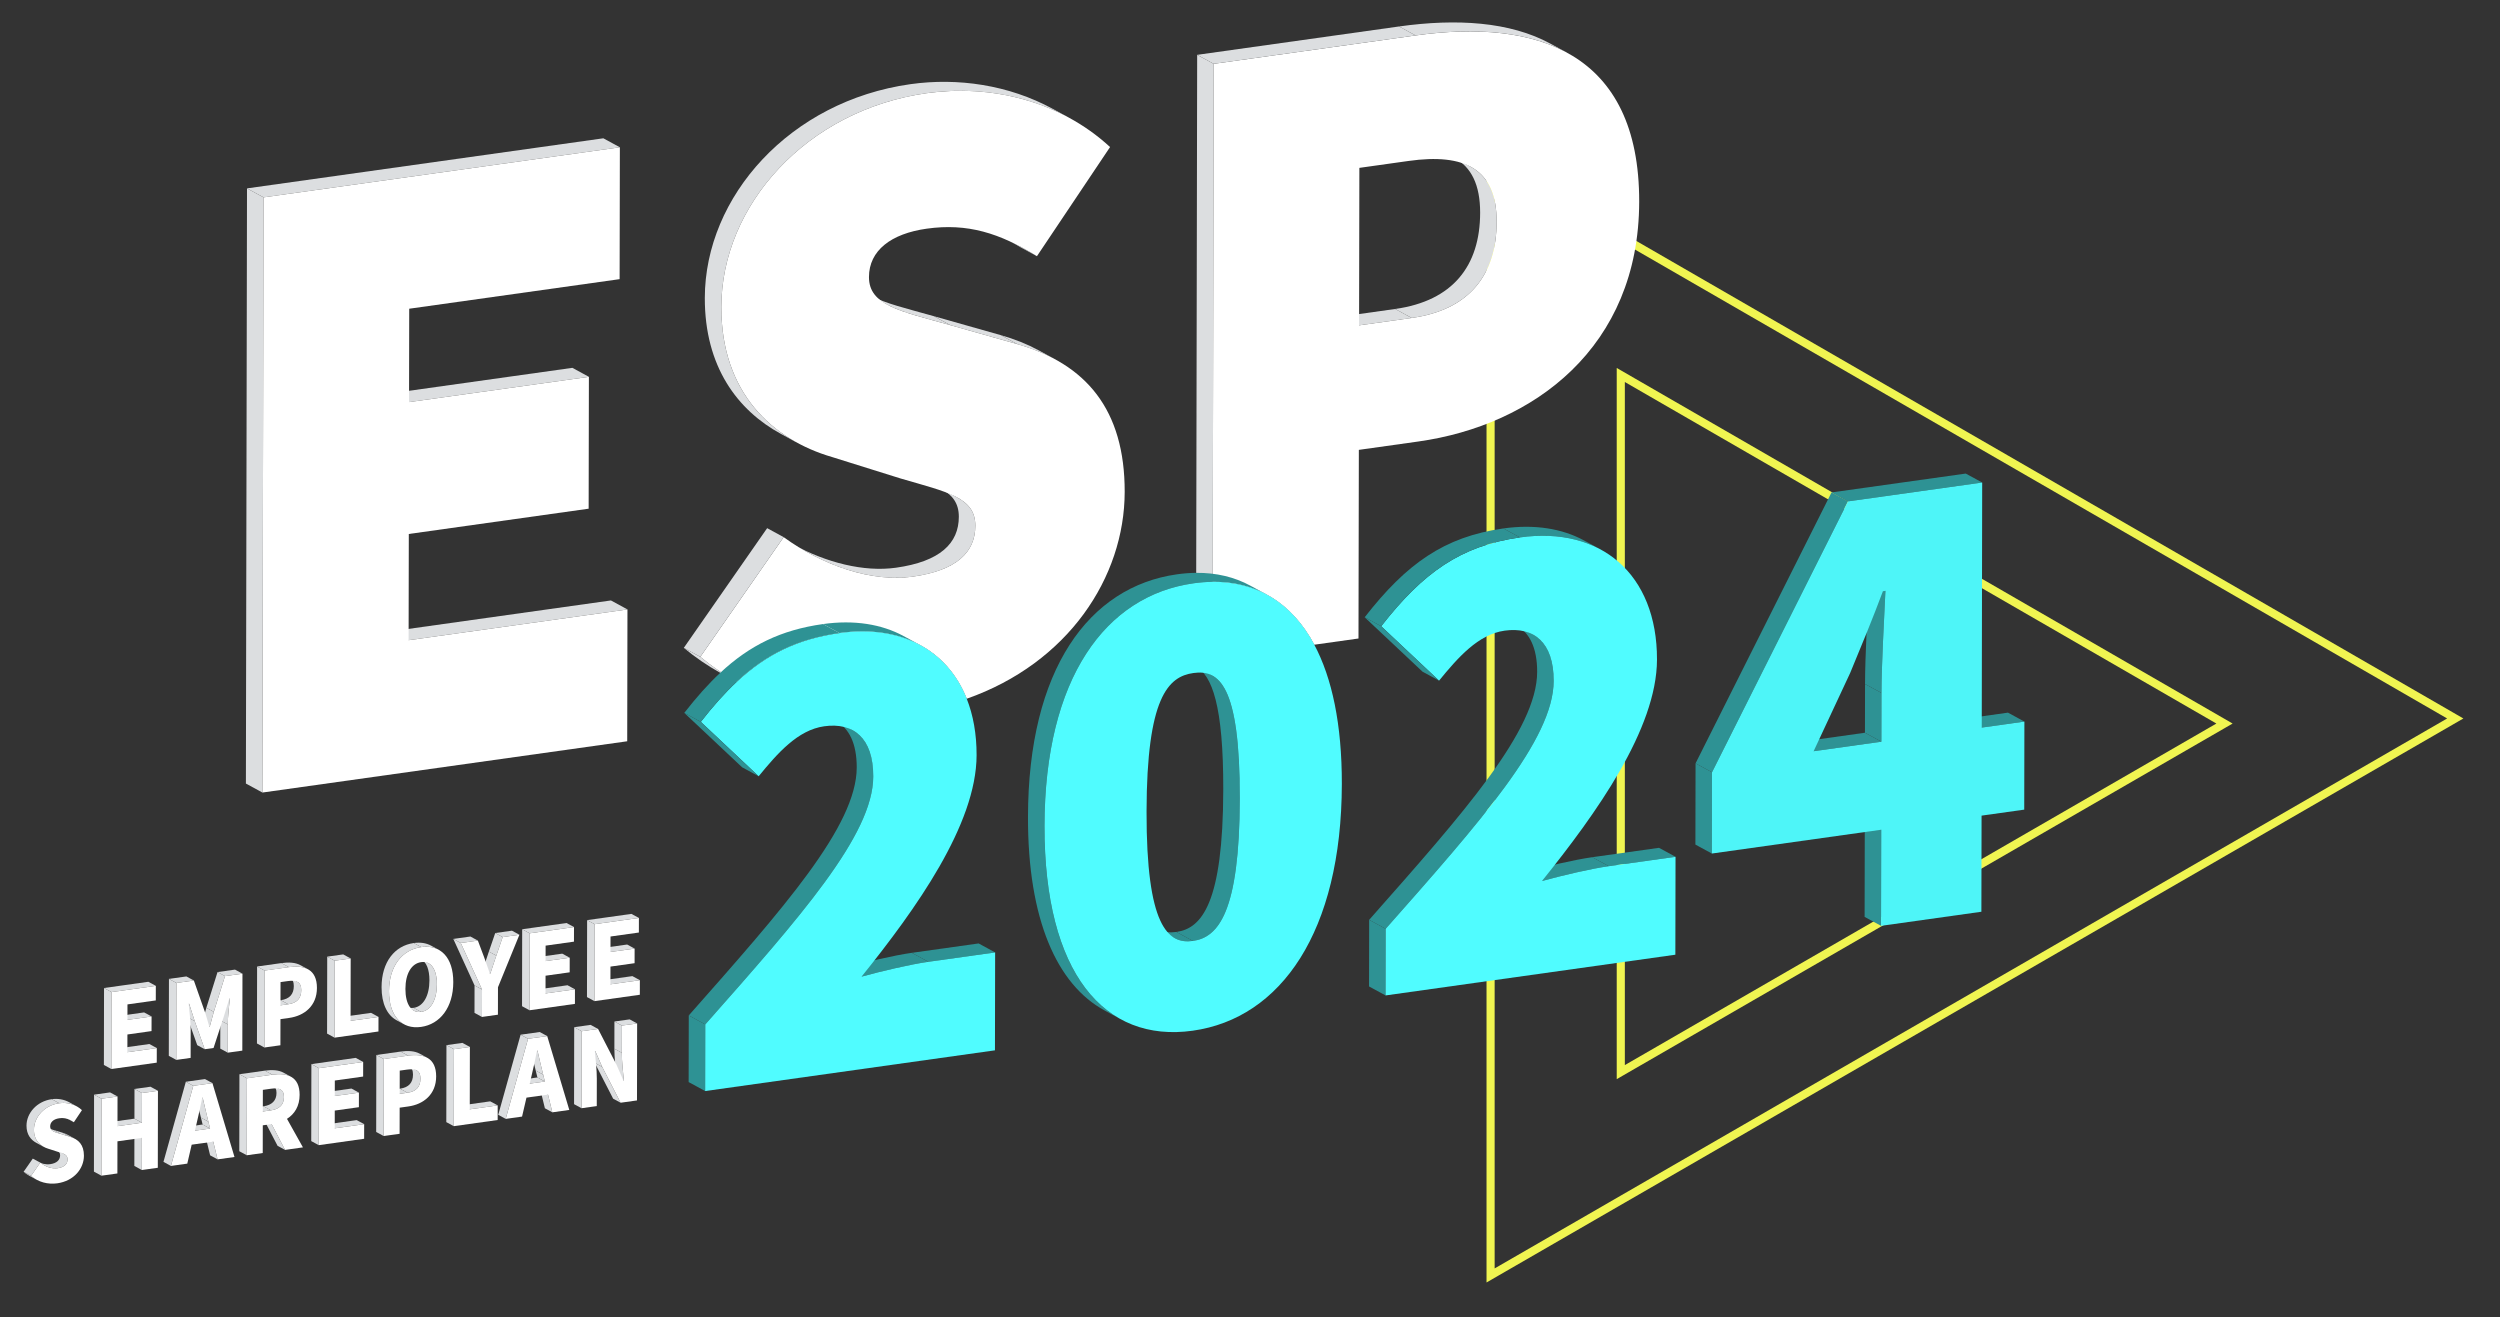 <?xml version="1.0" encoding="UTF-8"?><svg id="Elements" xmlns="http://www.w3.org/2000/svg" xmlns:xlink="http://www.w3.org/1999/xlink" viewBox="0 0 610.875 321.905"><rect x="0" y="0" width="610.875" height="321.905" fill="#333333" stroke="none"/><defs><style>.cls-1{fill:#fff;}.cls-2{fill:#4ef5f8;}.cls-3{stroke:#f0f551;stroke-miterlimit:10;stroke-width:1.984px;}.cls-3,.cls-4,.cls-5,.cls-6{fill:none;}.cls-7{fill:#50fcff;}.cls-8{fill:#2e9294;}.cls-4{isolation:isolate;}.cls-9{fill:#dcdee0;}.cls-6{clip-path:url(#clippath);}</style><clipPath id="clippath"><path class="cls-5" d="m459.741,169.325l-4.018-2.186c.013-7.119.639-17.794.963-24.948l4.018,2.186c-.324,7.155-.95,17.829-.963,24.948Z"/></clipPath></defs><polygon class="cls-3" points="599.942 175.559 364.225 39.461 364.225 311.657 599.942 175.559"/><polygon class="cls-3" points="543.556 176.798 396.039 91.628 396.039 261.972 543.556 176.798"/><g class="cls-4"><polygon class="cls-9" points="99.843 156.43 95.807 154.235 149.284 146.719 153.32 148.915 99.843 156.43"/><polygon class="cls-9" points="99.951 98.252 95.915 96.057 139.86 89.881 143.896 92.076 99.951 98.252"/><polygon class="cls-9" points="64.12 193.657 60.085 191.461 60.355 46.03 64.391 48.225 64.12 193.657"/><polygon class="cls-9" points="64.391 48.225 60.355 46.03 147.428 33.792 151.464 35.988 64.391 48.225"/></g><polygon class="cls-9" points="296.329 142.17 292.293 139.974 292.528 13.4 296.564 15.595 296.329 142.17"/><path class="cls-9" d="m355.364,38.574l4.036,2.195c4.115,2.239,6.321,6.543,6.309,13.425-.024,12.977-6.671,21.518-20.761,23.498l-4.036-2.195c14.09-1.98,20.737-10.521,20.761-23.498.013-6.882-2.193-11.187-6.309-13.425Z"/><path class="cls-9" d="m257.2,26.577c-10.749-5.847-23.206-7.631-34.734-6.01-29.43,4.136-50.199,27.411-50.245,52.242-.031,16.779,7.989,27.444,18.597,33.214l4.036,2.195c-10.608-5.77-18.628-16.435-18.597-33.214.046-24.831,20.815-48.106,50.245-52.242,11.528-1.62,23.985.163,34.734,6.01l-4.036-2.195Z"/><path class="cls-9" d="m244.527,81.887c3.388.969,6.48,2.197,9.256,3.708l4.036,2.195c-2.776-1.51-5.868-2.739-9.256-3.708-1.211-.659-2.825-1.537-4.036-2.195Z"/><path class="cls-9" d="m245.831,58.358l4.036,2.195c1.153.627,2.32,1.31,3.509,2.048l-4.036-2.195c-1.188-.737-2.355-1.42-3.509-2.048Z"/><polygon class="cls-9" points="232.203 79.449 228.167 77.254 244.527 81.887 248.563 84.082 232.203 79.449"/><path class="cls-9" d="m216.813,74.448l-4.036-2.195c3.448,1.876,8.745,3.135,15.389,5.002l4.036,2.195c-6.644-1.867-11.941-3.126-15.389-5.002Z"/><path class="cls-9" d="m197.765,135.219l-4.036-2.195c8.19,4.455,17.34,6.802,25.202,5.697,10.782-1.515,15.347-5.96,15.359-12.445.006-3.329-1.563-5.354-4.453-6.926l4.036,2.195c2.89,1.572,4.459,3.597,4.453,6.926-.012,6.484-4.577,10.929-15.359,12.445-7.862,1.105-17.013-1.242-25.202-5.697Z"/><path class="cls-9" d="m175.987,164.403c-3.116-1.739-6.101-3.767-8.898-6.097l4.036,2.195c2.797,2.33,5.782,4.358,8.898,6.097-1.211-.659-2.825-1.537-4.036-2.195Z"/><polygon class="cls-9" points="332.09 79.5 328.054 77.305 340.911 75.498 344.947 77.693 332.09 79.5"/><polygon class="cls-1" points="151.464 35.988 151.404 68.211 99.993 75.436 99.951 98.252 143.896 92.076 143.836 124.299 99.891 130.476 99.843 156.43 153.32 148.915 153.26 181.129 64.12 193.657 64.391 48.225 151.464 35.988"/><path class="cls-1" d="m345.9,8.661c29.438-4.137,54.705,3.946,54.637,40.639-.066,35.578-25.8,54.623-53.989,58.585l-14.515,2.04-.086,46.091-10.799,1.518c-5.532-10.357-14.176-15.456-24.82-15.364l.235-126.575,49.336-6.934Zm-.953,69.032c14.09-1.98,20.737-10.521,20.761-23.498.024-12.977-7.841-16.79-21.523-14.867l-12.024,1.69-.071,38.483,12.857-1.807"/><path class="cls-1" d="m226.502,22.762c15.34-2.156,32.326,1.715,44.742,13.169l-17.868,26.67c-9.111-5.652-16.979-8.124-26.935-6.725-8.707,1.224-14.097,5.335-14.109,11.819-.013,6.943,7.649,8.321,19.871,11.754l16.36,4.633c16.784,4.798,26.294,15.986,26.256,36.122-.039,20.916-13.846,41.825-38.597,50.533-4.773-12.048-16.265-18.136-31.083-16.054-10.271,1.444-17.909,5.193-25.116,11.915-3.116-1.739-6.101-3.767-8.898-6.097l20.363-29.251c9.517,6.934,21.53,11.063,31.479,9.665,10.782-1.515,15.347-5.96,15.359-12.445.013-6.943-6.824-8.212-18.214-11.538l-16.776-5.249c-14.503-4.22-27.119-15.645-27.08-36.681.046-24.831,20.815-48.105,50.245-52.242Z"/><path class="cls-9" d="m378.824,10.654l4.036,2.195c-9.844-5.355-22.928-6.16-36.959-4.188l-4.036-2.195c14.031-1.972,27.115-1.168,36.959,4.188Z"/><polygon class="cls-9" points="171.125 160.501 167.089 158.306 187.453 129.055 191.488 131.251 171.125 160.501"/><g class="cls-4"><polygon class="cls-9" points="296.564 15.595 292.528 13.4 341.864 6.466 345.9 8.661 296.564 15.595"/></g><g class="cls-4"><polygon class="cls-8" points="484.237 177.785 480.219 175.599 490.644 174.134 494.662 176.32 484.237 177.785"/><polygon class="cls-8" points="459.635 226.229 455.617 224.043 455.66 200.558 459.679 202.744 459.635 226.229"/><polygon class="cls-8" points="459.719 181.231 455.7 179.045 455.722 167.139 459.741 169.325 459.719 181.231"/><polygon class="cls-8" points="443.16 183.558 439.142 181.372 455.7 179.045 459.719 181.231 443.16 183.558"/><g class="cls-4"><g class="cls-6"><path class="cls-8" d="m459.741,169.325l-4.018-2.186c.013-7.119.639-17.794.963-24.948l4.018,2.186c-.324,7.155-.95,17.829-.963,24.948"/></g></g><polygon class="cls-8" points="418.291 208.561 414.272 206.375 414.309 186.523 418.328 188.709 418.291 208.561"/><polygon class="cls-8" points="451.551 122.511 447.532 120.325 480.33 115.716 484.348 117.902 451.551 122.511"/><polygon class="cls-8" points="418.328 188.709 414.309 186.523 447.532 120.325 451.551 122.511 418.328 188.709"/><path class="cls-2" d="m484.237,177.785l10.425-1.465-.04,21.514-10.425,1.465-.044,23.485-24.519,3.446.044-23.485-41.388,5.817.037-19.852,33.223-66.198,32.798-4.609-.111,59.883Zm-24.496-8.46c.013-7.119.639-17.794.963-24.948l-.614.086c-2.468,6.63-5.232,13.309-8.003,19.982l-8.927,19.113,16.558-2.327.022-11.906"/></g><g class="cls-4"><polygon class="cls-9" points="31.126 257.105 29.302 256.113 36.487 255.103 38.311 256.095 31.126 257.105"/><polygon class="cls-9" points="31.14 249.203 29.317 248.211 35.212 247.382 37.036 248.374 31.14 249.203"/><polygon class="cls-9" points="27.21 261.217 25.386 260.225 25.421 241.42 27.245 242.412 27.21 261.217"/><polygon class="cls-9" points="27.245 242.412 25.421 241.42 36.251 239.898 38.075 240.89 27.245 242.412"/><polygon class="cls-1" points="38.075 240.89 38.068 244.452 31.147 245.425 31.14 249.203 37.036 248.374 37.029 251.945 31.134 252.774 31.126 257.105 38.311 256.095 38.304 259.658 27.21 261.217 27.245 242.412 38.075 240.89"/></g><g class="cls-4"><polygon class="cls-9" points="55.647 257.22 53.823 256.228 53.836 249.329 55.66 250.321 55.647 257.22"/><path class="cls-9" d="m55.66,250.321l-1.823-.992c.003-1.833.329-4.619.517-6.46l1.823.992c-.188,1.842-.513,4.627-.516,6.46Z"/><polygon class="cls-9" points="51.15 250.877 49.326 249.885 49.431 249.87 51.254 250.862 51.15 250.877"/><path class="cls-9" d="m51.254,250.862l-1.823-.992c.347-1.207.645-2.45.992-3.614l1.823.992c-.347,1.164-.645,2.407-.992,3.614Z"/><polygon class="cls-9" points="54.977 238.514 53.153 237.523 57.423 236.922 59.246 237.914 54.977 238.514"/><polygon class="cls-9" points="52.246 247.248 50.422 246.256 53.153 237.523 54.977 238.514 52.246 247.248"/><polygon class="cls-9" points="50.018 256.377 48.195 255.386 45.757 248.528 47.581 249.52 50.018 256.377"/><polygon class="cls-9" points="47.581 249.52 45.757 248.528 44.388 244.269 46.211 245.261 47.581 249.52"/><polygon class="cls-9" points="43.07 258.988 41.247 257.996 41.282 239.191 43.105 240.183 43.07 258.988"/><polygon class="cls-9" points="43.105 240.183 41.282 239.191 45.543 238.592 47.367 239.584 43.105 240.183"/><path class="cls-1" d="m59.246,237.914l-.035,18.805-3.565.501.013-6.899c.003-1.833.329-4.619.517-6.46l-.104.015-1.426,4.652-2.465,7.546-2.163.304-2.438-6.857-1.369-4.259-.112.016c.181,1.79.496,4.485.493,6.318l-.013,6.899-3.509.493.035-18.805,4.262-.599,2.796,7.957c.342,1.067.645,2.226.987,3.336l.104-.015c.347-1.207.645-2.45.992-3.614l2.731-8.734,4.27-.6Z"/></g><g class="cls-4"><path class="cls-9" d="m70.862,238.939l1.823.992c.612.333.93.976.929,2.014-.004,1.954-1.023,3.143-3.17,3.445l-1.823-.992c2.147-.302,3.166-1.491,3.17-3.445.002-1.039-.317-1.682-.929-2.014Z"/><polygon class="cls-9" points="68.538 245.659 66.714 244.667 68.621 244.399 70.444 245.391 68.538 245.659"/><path class="cls-9" d="m73.422,235.843l1.823.992c-1.223-.665-2.861-.767-4.665-.514l-1.823-.992c1.804-.254,3.442-.151,4.665.514Z"/><polygon class="cls-9" points="64.645 237.156 62.822 236.164 68.758 235.33 70.581 236.321 64.645 237.156"/><polygon class="cls-9" points="64.61 255.96 62.787 254.969 62.822 236.164 64.645 237.156 64.61 255.96"/><path class="cls-1" d="m70.581,236.321c3.805-.535,6.87.513,6.862,5.086-.008,4.418-3.112,6.808-6.773,7.322l-2.139.301-.012,6.381-3.909.549.035-18.805,5.936-.834Zm-.137,9.069c2.147-.302,3.166-1.491,3.17-3.445.004-1.971-1.149-2.518-3.263-2.221l-1.802.253-.011,5.68,1.906-.268"/></g><g class="cls-4"><polygon class="cls-9" points="85.66 249.441 83.837 248.449 90.662 247.49 92.485 248.482 85.66 249.441"/><polygon class="cls-9" points="81.745 253.552 79.921 252.56 79.956 233.756 81.78 234.748 81.745 253.552"/><polygon class="cls-9" points="81.78 234.748 79.956 233.756 83.865 233.206 85.689 234.198 81.78 234.748"/><polygon class="cls-1" points="85.689 234.198 85.66 249.441 92.485 248.482 92.478 252.044 81.745 253.552 81.78 234.748 85.689 234.198"/></g><g class="cls-4"><polygon class="cls-9" points="117.767 248.49 115.944 247.498 115.956 240.789 117.78 241.781 117.767 248.49"/><polygon class="cls-9" points="119.709 237.905 117.885 236.913 117.99 236.898 119.813 237.89 119.709 237.905"/><path class="cls-9" d="m119.813,237.89l-1.823-.992c.491-1.53.99-2.905,1.466-4.381l1.823.992c-.475,1.476-.974,2.851-1.466,4.381Z"/><polygon class="cls-9" points="121.279 233.51 119.455 232.518 121.009 227.986 122.833 228.978 121.279 233.51"/><polygon class="cls-9" points="122.833 228.978 121.009 227.986 125.095 227.412 126.918 228.404 122.833 228.978"/><polygon class="cls-9" points="112.587 230.418 110.764 229.426 114.945 228.838 116.769 229.83 112.587 230.418"/><polygon class="cls-9" points="117.78 241.781 115.956 240.789 110.764 229.426 112.587 230.418 117.78 241.781"/><path class="cls-1" d="m126.918,228.404l-5.237,12.828-.012,6.709-3.901.548.012-6.709-5.192-11.363,4.181-.588,1.538,4.097c.462,1.344.908,2.586,1.402,3.978l.104-.015c.491-1.53.99-2.905,1.466-4.381l1.554-4.532,4.085-.574Z"/></g><g class="cls-4"><path class="cls-9" d="m101.149,246.975l-1.823-.992c.506.275,1.094.377,1.749.285l1.823.992c-.655.092-1.243-.01-1.749-.285Z"/><path class="cls-9" d="m102.908,234.392l1.823.992c1.279.696,2.029,2.492,2.024,5.171-.007,3.77-1.501,6.374-3.856,6.705l-1.823-.992c2.355-.331,3.849-2.935,3.856-6.705.005-2.679-.744-4.475-2.024-5.171Z"/><path class="cls-9" d="m105.351,231.074l1.823.992c-1.19-.647-2.629-.873-4.247-.645l-1.823-.992c1.618-.227,3.057-.002,4.247.645Z"/><path class="cls-9" d="m98.713,250.282l-1.823-.992c-2.279-1.24-3.661-4.028-3.653-8.083.011-6.147,3.206-10.123,7.868-10.778l1.823.992c-4.662.655-7.857,4.631-7.868,10.778-.008,4.055,1.374,6.843,3.653,8.083Z"/><path class="cls-1" d="m102.928,231.421c4.662-.655,7.844,2.45,7.832,8.571-.011,6.147-3.206,10.278-7.868,10.934-4.662.655-7.843-2.58-7.832-8.727.011-6.147,3.206-10.123,7.868-10.778Zm-.029,15.839c2.355-.331,3.849-2.935,3.856-6.705.007-3.77-1.479-5.791-3.834-5.46s-3.849,2.771-3.856,6.541c-.007,3.77,1.47,5.956,3.834,5.624"/></g><g class="cls-4"><polygon class="cls-9" points="133.298 242.746 131.475 241.754 138.668 240.743 140.491 241.735 133.298 242.746"/><polygon class="cls-9" points="133.313 234.843 131.489 233.852 137.385 233.023 139.208 234.015 133.313 234.843"/><polygon class="cls-9" points="129.382 246.857 127.559 245.865 127.594 227.061 129.417 228.053 129.382 246.857"/><polygon class="cls-9" points="129.417 228.053 127.594 227.061 138.432 225.537 140.255 226.529 129.417 228.053"/><polygon class="cls-1" points="140.255 226.529 140.249 230.091 133.32 231.065 133.313 234.843 139.208 234.015 139.202 237.586 133.306 238.414 133.298 242.746 140.491 241.735 140.485 245.297 129.382 246.857 129.417 228.053 140.255 226.529"/></g><g class="cls-4"><polygon class="cls-9" points="149.159 240.517 147.335 239.525 154.528 238.514 156.352 239.506 149.159 240.517"/><polygon class="cls-9" points="149.173 232.614 147.35 231.622 153.246 230.794 155.069 231.786 149.173 232.614"/><polygon class="cls-9" points="145.251 244.627 143.427 243.635 143.462 224.83 145.286 225.822 145.251 244.627"/><polygon class="cls-9" points="145.286 225.822 143.462 224.83 154.292 223.308 156.116 224.3 145.286 225.822"/><polygon class="cls-1" points="156.116 224.3 156.109 227.862 149.18 228.836 149.173 232.614 155.069 231.786 155.062 235.357 149.167 236.185 149.159 240.517 156.352 239.506 156.345 243.068 145.251 244.627 145.286 225.822 156.116 224.3"/></g><g class="cls-4"><path class="cls-9" d="m16.482,277.268l1.823.992c-.367-.2-.774-.363-1.217-.494l-1.823-.992c.442.131.849.294,1.217.494Z"/><path class="cls-9" d="m15.542,272.799l1.823.992c.227.124.454.266.683.425l-1.823-.992c-.229-.159-.455-.301-.683-.425Z"/><path class="cls-9" d="m10.856,284.774l-1.823-.992c1.023.557,2.174.831,3.224.684,1.634-.23,2.428-1.041,2.431-2.157.001-.642-.285-1.007-.788-1.281l1.823.992c.503.274.789.639.788,1.281-.002,1.115-.796,1.927-2.431,2.157-1.05.148-2.201-.127-3.224-.684Z"/><polygon class="cls-9" points="14.888 277.098 13.064 276.106 15.265 276.774 17.089 277.765 14.888 277.098"/><polygon class="cls-9" points="7.589 287.321 5.766 286.329 8.014 283.1 9.837 284.092 7.589 287.321"/><path class="cls-9" d="m8.943,288.266l-1.823-.992c-.48-.261-.935-.576-1.354-.946l1.823.992c.419.369.874.684,1.354.946Z"/><path class="cls-9" d="m13.04,276.458l-1.823-.992c.468.254,1.113.427,1.847.64l1.823.992c-.735-.213-1.38-.386-1.847-.64Z"/><path class="cls-9" d="m16.902,269.329l1.823.992c-1.288-.701-2.798-.95-4.256-.745l-1.823-.992c1.459-.205,2.968.044,4.256.745Z"/><path class="cls-9" d="m10.672,280.23l-1.823-.992c-1.325-.721-2.378-2.022-2.374-4.177.006-3.121,2.574-5.971,6.17-6.477l1.823.992c-3.597.505-6.165,3.356-6.17,6.477-.004,2.154,1.049,3.456,2.374,4.177Z"/><path class="cls-1" d="m14.469,269.576c1.987-.279,4.068.284,5.555,1.683l-1.976,2.957c-1.136-.791-2.224-1.157-3.586-.965-1.346.189-2.204.915-2.206,1.996-.002,1.15,1.127,1.415,2.631,1.852l2.201.667c2.113.628,3.424,1.973,3.419,4.637-.006,3.121-2.406,6.164-6.523,6.742-2.251.316-4.636-.273-6.395-1.824l2.248-3.229c1.223.995,2.824,1.565,4.242,1.366,1.634-.23,2.428-1.041,2.431-2.157.002-1.185-.974-1.428-2.487-1.889l-2.241-.722c-1.793-.543-3.488-1.904-3.483-4.636.006-3.121,2.574-5.971,6.17-6.477Z"/></g><g class="cls-4"><polygon class="cls-9" points="34.652 285.894 32.828 284.902 32.843 277.052 34.666 278.044 34.652 285.894"/><polygon class="cls-9" points="34.673 274.335 32.85 273.343 32.863 266.089 34.687 267.081 34.673 274.335"/><polygon class="cls-9" points="34.687 267.081 32.863 266.089 36.772 265.539 38.596 266.531 34.687 267.081"/><polygon class="cls-9" points="28.705 275.173 26.882 274.181 32.85 273.343 34.673 274.335 28.705 275.173"/><polygon class="cls-9" points="24.81 268.469 22.986 267.477 26.895 266.928 28.719 267.919 24.81 268.469"/><polygon class="cls-9" points="24.775 287.282 22.951 286.29 22.986 267.477 24.81 268.469 24.775 287.282"/><polygon class="cls-1" points="38.596 266.531 38.561 285.345 34.652 285.894 34.666 278.044 28.699 278.882 28.684 286.733 24.775 287.282 24.81 268.469 28.719 267.919 28.705 275.173 34.673 274.335 34.687 267.081 38.596 266.531"/></g><g class="cls-4"><polygon class="cls-9" points="53.164 283.292 51.34 282.301 50.287 277.971 52.11 278.963 53.164 283.292"/><polygon class="cls-9" points="51.331 275.762 49.508 274.77 49.099 273.09 50.923 274.082 51.331 275.762"/><polygon class="cls-9" points="47.63 276.282 45.807 275.29 49.508 274.77 51.331 275.762 47.63 276.282"/><path class="cls-9" d="m50.923,274.082l-1.823-.992c-.477-1.817-.938-3.974-1.399-5.871l1.823.992c.461,1.897.921,4.054,1.399,5.871Z"/><polygon class="cls-9" points="47.231 265.318 45.408 264.326 50.086 263.668 51.909 264.66 47.231 265.318"/><polygon class="cls-9" points="41.765 284.894 39.942 283.902 45.408 264.326 47.231 265.318 41.765 284.894"/><path class="cls-1" d="m51.909,264.66l5.388,18.051-4.133.581-1.054-4.329-5.274.741-1.074,4.628-3.997.562,5.466-19.577,4.678-.657Zm-4.279,11.622l3.701-.52-.409-1.68c-.477-1.817-.938-3.974-1.399-5.871l-.104.015c-.42,2.047-.889,4.308-1.373,6.261l-.417,1.796"/></g><g class="cls-4"><polygon class="cls-9" points="69.649 280.976 67.826 279.984 64.541 273.677 66.364 274.669 69.649 280.976"/><path class="cls-9" d="m66.711,265.221l1.823.992c.562.305.852.893.85,1.852-.003,1.85-1.111,2.957-3.169,3.246l-1.823-.992c2.059-.289,3.166-1.396,3.169-3.246.002-.959-.288-1.546-.85-1.852Z"/><polygon class="cls-9" points="64.221 271.591 62.398 270.599 64.392 270.319 66.216 271.311 64.221 271.591"/><path class="cls-9" d="m69.271,262.103l1.823.992c-1.192-.649-2.791-.739-4.542-.493l-1.823-.992c1.751-.246,3.35-.156,4.542.493Z"/><polygon class="cls-9" points="60.328 263.477 58.505 262.485 64.729 261.61 66.552 262.602 60.328 263.477"/><polygon class="cls-9" points="60.293 282.29 58.47 281.299 58.505 262.485 60.328 263.477 60.293 282.29"/><path class="cls-1" d="m70.127,273.389l3.896,6.972-4.374.615-3.285-6.306-2.15.302-.013,6.77-3.909.549.035-18.813,6.224-.875c3.669-.516,6.67.446,6.662,4.924-.005,2.766-1.238,4.696-3.087,5.863Zm-3.911-2.078c2.059-.289,3.166-1.396,3.169-3.246.003-1.868-1.101-2.326-3.16-2.037l-1.995.28-.01,5.283,1.995-.28"/></g><g class="cls-4"><polygon class="cls-9" points="81.792 275.699 79.968 274.707 87.161 273.696 88.985 274.688 81.792 275.699"/><polygon class="cls-9" points="81.806 267.806 79.983 266.814 85.878 265.985 87.702 266.977 81.806 267.806"/><polygon class="cls-9" points="77.876 279.819 76.052 278.827 76.087 260.014 77.911 261.006 77.876 279.819"/><polygon class="cls-9" points="77.911 261.006 76.087 260.014 86.917 258.492 88.741 259.484 77.911 261.006"/><polygon class="cls-1" points="88.741 259.484 88.734 263.055 81.813 264.027 81.806 267.806 87.702 266.977 87.695 270.539 81.8 271.368 81.792 275.699 88.985 274.688 88.978 278.259 77.876 279.819 77.911 261.006 88.741 259.484"/></g><g class="cls-4"><path class="cls-9" d="m99.992,260.568l1.823.992c.609.331.926.971.924,2.007-.004,1.963-1.015,3.142-3.17,3.445l-1.823-.992c2.155-.303,3.166-1.482,3.17-3.445.002-1.036-.315-1.676-.924-2.007Z"/><polygon class="cls-9" points="97.664 267.28 95.84 266.288 97.747 266.02 99.57 267.012 97.664 267.28"/><path class="cls-9" d="m102.556,257.463l1.823.992c-1.223-.665-2.861-.767-4.665-.514l-1.823-.992c1.804-.254,3.442-.151,4.665.514Z"/><polygon class="cls-9" points="93.779 258.776 91.956 257.784 97.892 256.95 99.715 257.942 93.779 258.776"/><polygon class="cls-9" points="93.744 277.589 91.921 276.597 91.956 257.784 93.779 258.776 93.744 277.589"/><path class="cls-1" d="m99.715,257.942c3.805-.535,6.87.513,6.862,5.086-.008,4.418-3.12,6.817-6.781,7.332l-2.139.301-.012,6.381-3.901.548.035-18.813,5.936-.834Zm-.145,9.07c2.155-.303,3.166-1.482,3.17-3.445.004-1.971-1.149-2.509-3.263-2.212l-1.802.253-.011,5.672,1.906-.268"/></g><g class="cls-4"><polygon class="cls-9" points="114.786 271.062 112.963 270.07 119.788 269.111 121.611 270.103 114.786 271.062"/><polygon class="cls-9" points="110.879 275.181 109.055 274.189 109.09 255.376 110.914 256.368 110.879 275.181"/><polygon class="cls-9" points="110.914 256.368 109.09 255.376 112.991 254.828 114.815 255.82 110.914 256.368"/><polygon class="cls-1" points="114.815 255.82 114.786 271.062 121.611 270.103 121.605 273.674 110.879 275.181 110.914 256.368 114.815 255.82"/></g><g class="cls-4"><polygon class="cls-9" points="134.966 271.796 133.142 270.804 132.089 266.475 133.912 267.467 134.966 271.796"/><polygon class="cls-9" points="133.133 264.266 131.31 263.274 130.901 261.594 132.725 262.586 133.133 264.266"/><polygon class="cls-9" points="129.439 264.785 127.615 263.793 131.31 263.274 133.133 264.266 129.439 264.785"/><path class="cls-9" d="m132.725,262.586l-1.823-.992c-.477-1.817-.938-3.974-1.391-5.872l1.823.992c.453,1.898.913,4.055,1.391,5.872Z"/><polygon class="cls-9" points="129.033 253.821 127.21 252.829 131.888 252.172 133.711 253.164 129.033 253.821"/><polygon class="cls-9" points="123.567 273.398 121.744 272.406 127.21 252.829 129.033 253.821 123.567 273.398"/><path class="cls-1" d="m133.711,253.164l5.396,18.05-4.141.582-1.054-4.329-5.27.741-1.078,4.629-3.997.562,5.466-19.577,4.678-.657Zm-4.272,11.621l3.695-.519-.409-1.68c-.477-1.817-.938-3.974-1.391-5.872l-.112.016c-.42,2.047-.881,4.307-1.365,6.26l-.418,1.796"/></g><g class="cls-4"><polygon class="cls-9" points="152.334 264.031 150.511 263.039 150.615 263.024 152.438 264.016 152.334 264.031"/><path class="cls-9" d="m152.438,264.016l-1.823-.992c-.181-1.963-.496-4.555-.492-6.768l1.823.992c-.004,2.213.311,4.805.492,6.768Z"/><polygon class="cls-9" points="151.644 269.452 149.82 268.46 145.328 259.713 147.151 260.705 151.644 269.452"/><polygon class="cls-9" points="151.946 257.248 150.123 256.256 150.135 249.607 151.959 250.599 151.946 257.248"/><polygon class="cls-9" points="151.959 250.599 150.135 249.607 153.86 249.084 155.684 250.076 151.959 250.599"/><polygon class="cls-9" points="147.151 260.705 145.328 259.713 143.629 255.846 145.453 256.838 147.151 260.705"/><polygon class="cls-9" points="142.13 251.981 140.307 250.989 144.312 250.426 146.135 251.418 142.13 251.981"/><polygon class="cls-9" points="142.095 270.794 140.272 269.802 140.307 250.989 142.13 251.981 142.095 270.794"/><path class="cls-1" d="m155.684,250.076l-.035,18.813-4.005.563-4.492-8.747-1.699-3.867-.104.015c.18,2.049.488,4.521.484,6.743l-.012,6.675-3.725.523.035-18.813,4.005-.563,4.492,8.721,1.707,3.892.104-.015c-.181-1.963-.496-4.555-.492-6.768l.012-6.649,3.725-.523Z"/></g><polygon class="cls-8" points="393.1 211.652 389.064 209.457 405.382 207.164 409.417 209.359 393.1 211.652"/><path class="cls-8" d="m376.78,215.277l-4.036-2.195c4.928-1.358,12.01-3.019,16.32-3.625l4.036,2.195c-4.31.606-11.392,2.267-16.32,3.625Z"/><polygon class="cls-8" points="338.561 243.234 334.525 241.039 334.555 224.759 338.591 226.954 338.561 243.234"/><path class="cls-8" d="m370.572,152.874l4.036,2.195c3.144,1.71,5.045,5.405,5.034,11.298-.027,14.292-17.922,34.414-41.051,60.587l-4.036-2.195c23.129-26.173,41.024-46.295,41.051-60.587.011-5.892-1.89-9.587-5.034-11.298Z"/><path class="cls-8" d="m387.081,132.07l4.036,2.195c-5.393-2.934-12.12-4.016-19.722-2.947l-4.036-2.195c7.602-1.068,14.328.014,19.722,2.947Z"/><path class="cls-7" d="m371.395,131.318c19.706-2.769,33.53,8.91,33.491,29.842-.031,16.946-14.845,37.629-28.106,54.117,4.928-1.358,12.01-3.019,16.32-3.625l16.317-2.293-.044,23.923-70.812,9.952.03-16.28c23.129-26.173,41.024-46.295,41.051-60.587.018-9.467-4.901-13.262-11.982-12.267-6.472.91-11.408,6.582-16.031,12.219l-14.134-13.295c10.179-13.056,19.425-19.671,33.899-21.706Z"/><polygon class="cls-8" points="351.629 166.319 347.593 164.124 333.46 150.828 337.495 153.024 351.629 166.319"/><path class="cls-8" d="m337.495,153.024l-4.036-2.195c10.179-13.056,19.425-19.671,33.899-21.706l4.036,2.195c-14.475,2.034-23.721,8.65-33.899,21.706Z"/><path class="cls-8" d="m287.133,229.277l-4.036-2.195c1.349.734,2.824.856,4.356.64l4.036,2.195c-1.532.215-3.007.094-4.356-.64Z"/><path class="cls-9" d="m317.113,155.339c-3.002-5.621-6.921-9.693-11.579-12.228l4.036,2.195c4.658,2.534,8.577,6.607,11.579,12.228-1.211-.659-3.065-1.217-4.036-2.195Z"/><path class="cls-8" d="m292.212,162.886l4.036,2.195c3.929,2.137,6.732,9.522,6.694,30.01-.052,27.909-5.293,33.961-11.453,34.827l-4.036-2.195c6.16-.866,11.401-6.918,11.453-34.827.038-20.488-2.765-27.872-6.694-30.01Z"/><polygon class="cls-8" points="226.844 235.018 222.809 232.823 239.126 230.529 243.162 232.725 226.844 235.018"/><path class="cls-8" d="m273.91,249.083l-4.036-2.195c-11.605-6.313-18.734-22.191-18.687-47.286.067-36.062,14.88-56.243,36.428-59.272,1.597-.224,3.158-.342,4.678-.355,4.867-.042,9.315,1.001,13.239,3.136l4.036,2.195c-3.924-2.135-8.373-3.178-13.239-3.136-1.519.013-3.08.131-4.678.355-21.548,3.028-36.361,23.21-36.428,59.272-.047,25.095,7.082,40.974,18.687,47.286Z"/><path class="cls-7" d="m321.149,157.534c4.334,8.114,6.756,19.455,6.729,34.052-.067,36.053-14.874,57.237-36.43,60.266-21.548,3.028-36.292-14.002-36.225-50.055.067-36.062,14.88-56.243,36.428-59.272,1.597-.224,3.158-.342,4.678-.355,10.644-.092,19.288,5.007,24.82,15.364Zm-29.66,72.384c6.16-.866,11.401-6.918,11.453-34.827.052-27.917-5.171-31.505-11.331-30.639-6.16.866-11.399,5.924-11.451,33.841-.052,27.909,5.169,32.491,11.329,31.625"/><path class="cls-8" d="m210.517,238.644l-4.036-2.195c4.936-1.359,12.018-3.02,16.328-3.626l4.036,2.195c-4.31.606-11.392,2.267-16.328,3.626Z"/><path class="cls-9" d="m232.186,168.542c-2.324-5.867-6.242-10.32-11.361-13.105l4.036,2.195c5.119,2.785,9.037,7.239,11.361,13.105-1.211-.659-3.122-1.164-4.036-2.195Z"/><polygon class="cls-8" points="172.305 266.6 168.27 264.404 168.3 248.124 172.335 250.32 172.305 266.6"/><path class="cls-8" d="m204.311,176.24l4.036,2.195c3.144,1.71,5.042,5.406,5.031,11.298-.027,14.292-17.914,34.413-41.043,60.586l-4.036-2.195c23.129-26.173,41.016-46.294,41.043-60.586.011-5.892-1.887-9.588-5.031-11.298Z"/><path class="cls-8" d="m220.824,155.436l4.036,2.195c-5.393-2.934-12.119-4.016-19.721-2.947l-4.036-2.195c7.601-1.068,14.328.014,19.721,2.947Z"/><path class="cls-7" d="m205.139,154.684c14.818-2.082,26.31,4.006,31.083,16.054,1.575,3.974,2.418,8.596,2.408,13.788-.031,16.946-14.845,37.629-28.114,54.118,4.936-1.359,12.018-3.02,16.328-3.626l16.317-2.293-.044,23.923-70.812,9.952.03-16.28c23.129-26.173,41.016-46.294,41.043-60.586.018-9.467-4.892-13.263-11.982-12.267-6.464.909-11.4,6.581-16.023,12.218l-14.134-13.295c2.956-3.792,5.834-7.04,8.783-9.791,7.207-6.721,14.845-10.471,25.116-11.915Z"/><polygon class="cls-8" points="185.373 189.685 181.338 187.489 167.204 174.194 171.24 176.389 185.373 189.685"/><path class="cls-8" d="m171.24,176.389l-4.036-2.195c2.956-3.792,5.834-7.04,8.783-9.791,7.207-6.721,14.845-10.471,25.116-11.915l4.036,2.195c-10.271,1.444-17.909,5.193-25.116,11.915-2.949,2.751-5.827,5.999-8.783,9.791Z"/></svg>